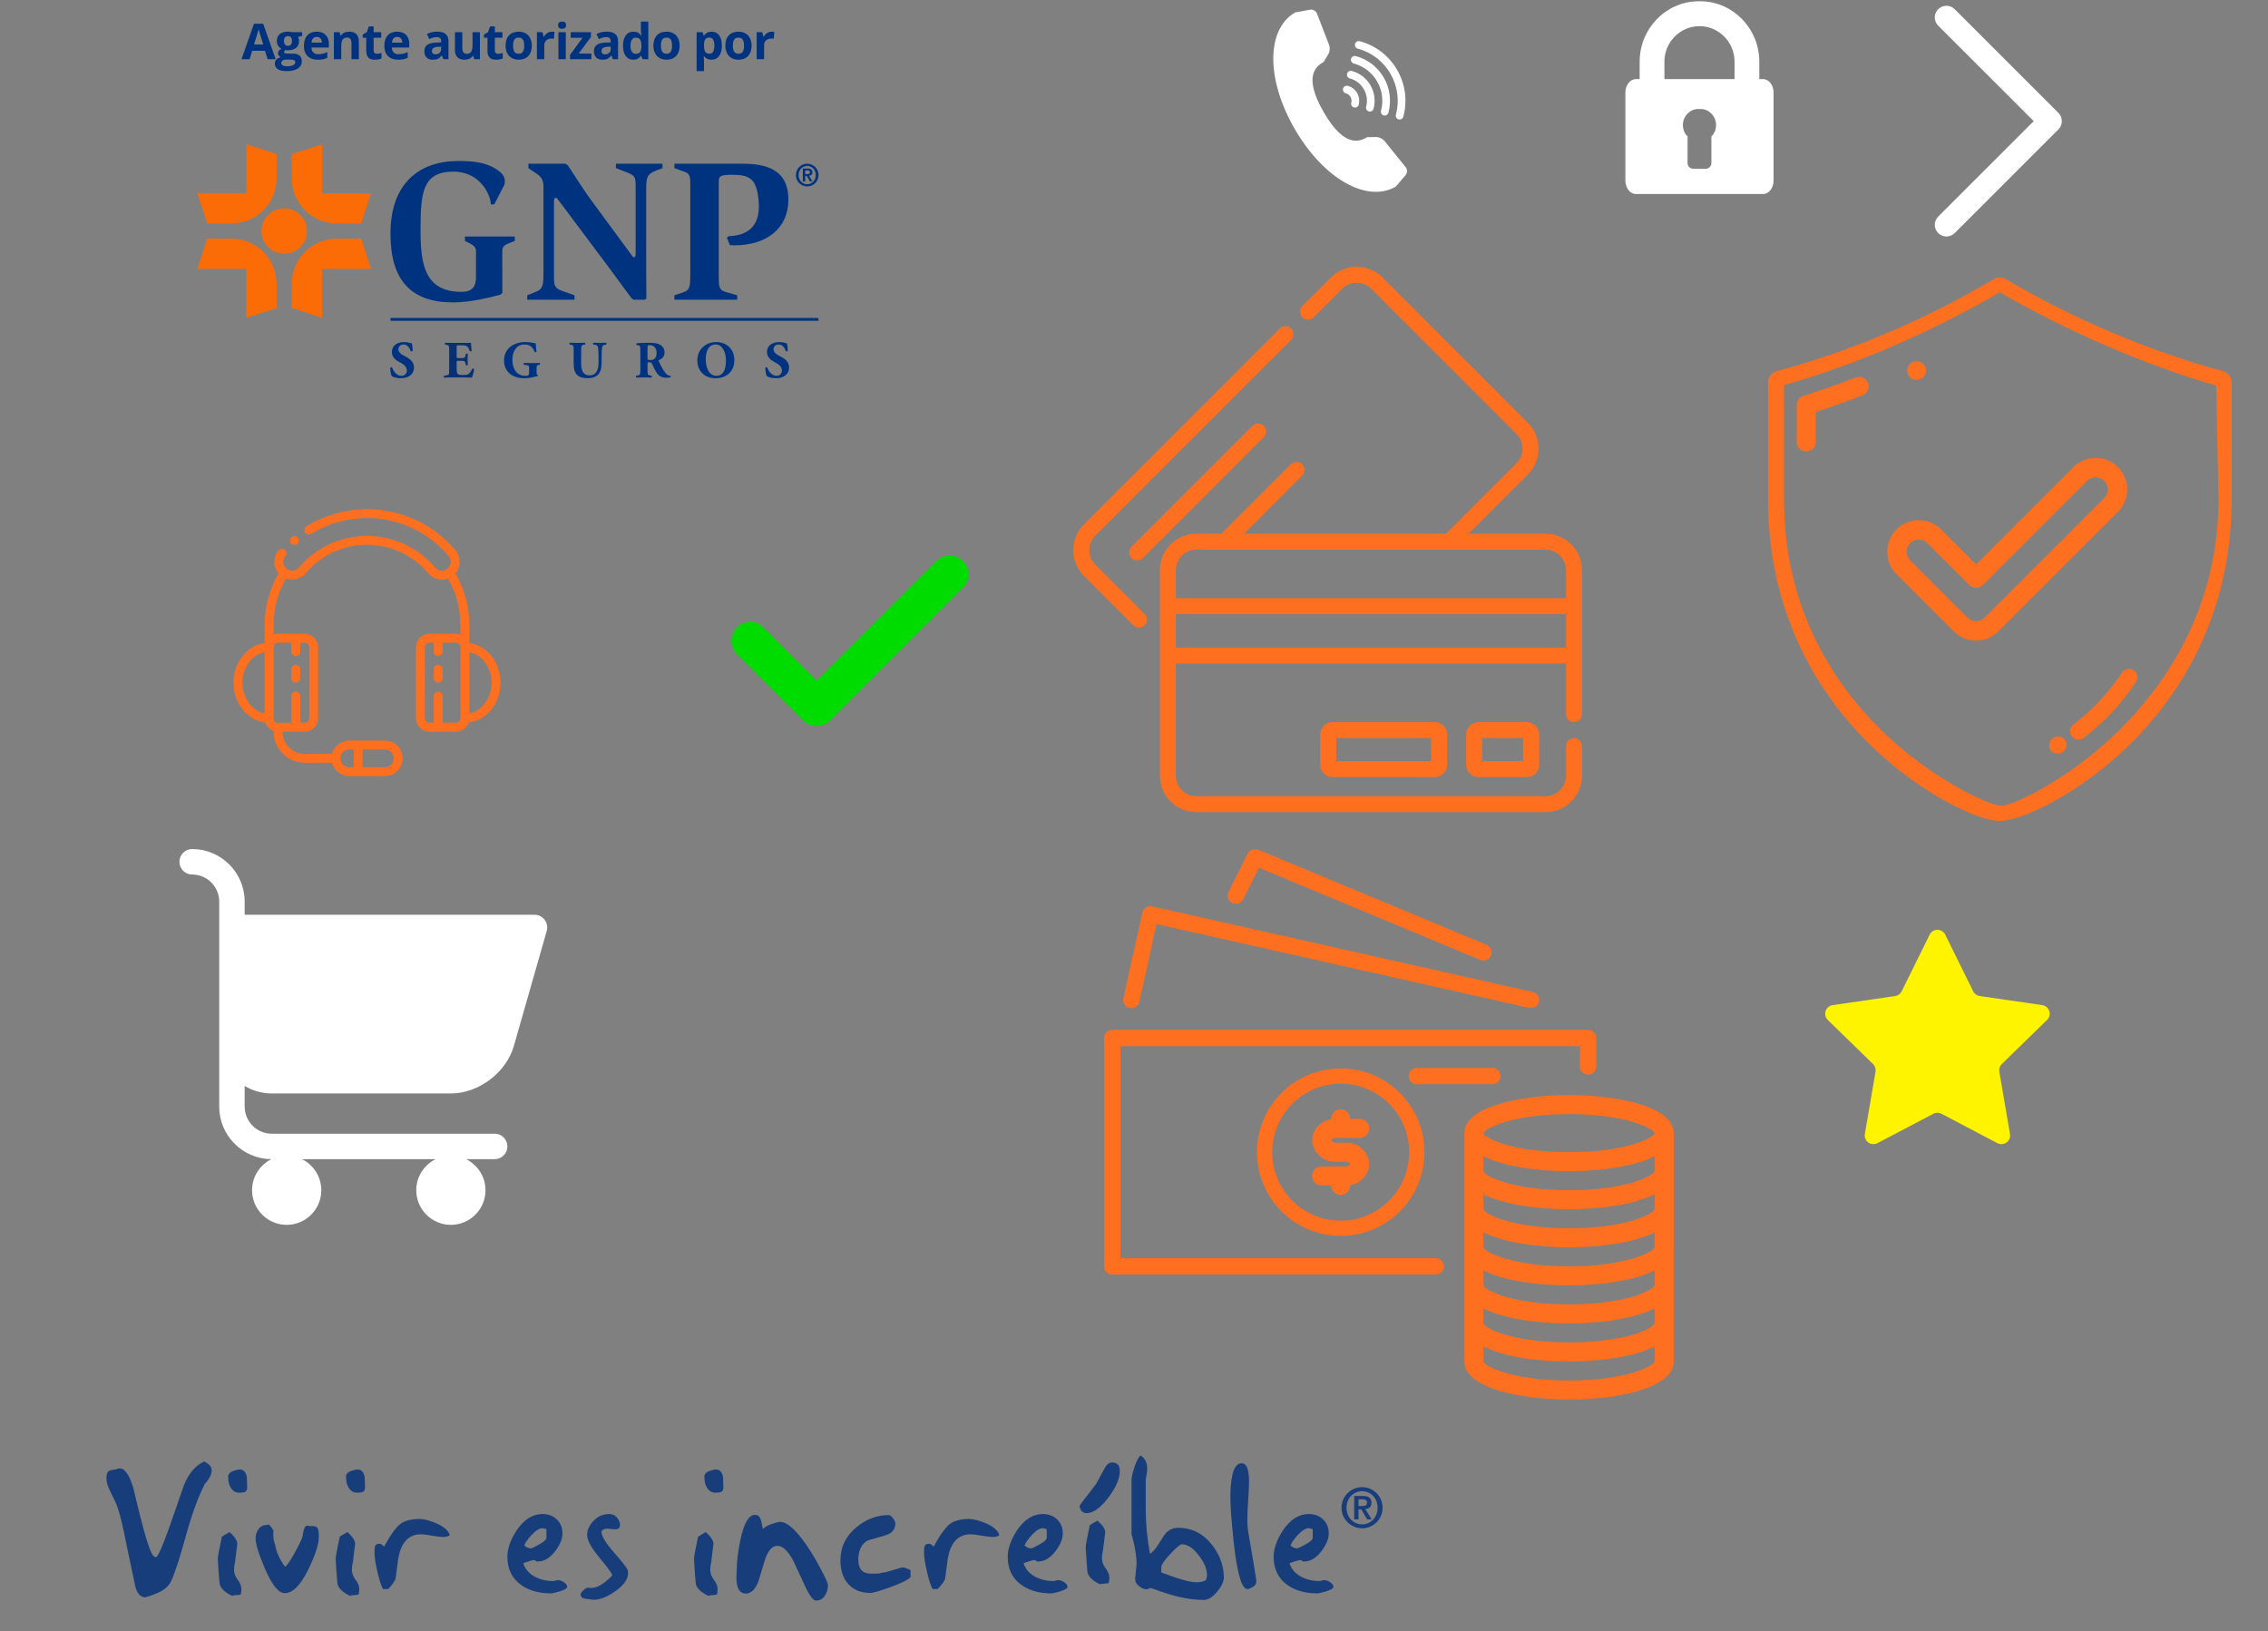 <?xml version="1.0" encoding="utf-8"?>
<!-- Generator: Adobe Illustrator 16.0.0, SVG Export Plug-In . SVG Version: 6.00 Build 0)  -->
<!DOCTYPE svg PUBLIC "-//W3C//DTD SVG 1.1//EN" "http://www.w3.org/Graphics/SVG/1.1/DTD/svg11.dtd">
<svg version="1.1" id="Capa_1" xmlns="http://www.w3.org/2000/svg" xmlns:xlink="http://www.w3.org/1999/xlink" x="0px" y="0px"
	 width="374px" height="269px" viewBox="0 0 374 269" enable-background="new 0 0 374 269" xml:space="preserve">
<rect x="0" y="0" width="374" height="269" fill="#808080" stroke="none"/>
<g>
	<g>
		<path fill="#FFFFFF" d="M231.806,27.579l-3.5-4.338c-0.292-0.36-0.908-0.648-1.371-0.642l-1.478,0.028
			c-1.268,0.729-3.748,1.804-7.178-4.139c-3.43-5.941-1.26-7.552,0.006-8.283l0.762-1.266
			c0.24-0.398,0.298-1.076,0.132-1.509l-2.007-5.2c-0.166-0.434-0.676-0.718-1.131-0.634l-2.463,0.453
			c-4.776,2.759-4.815,11.015-0.086,19.204c4.729,8.191,11.898,12.287,16.674,9.529l1.623-1.908
			C232.09,28.521,232.097,27.938,231.806,27.579z"/>
		<path fill="#FFFFFF" d="M223.899,8.021c4.736,1.27,7.558,6.154,6.287,10.891c-0.091,0.339,0.11,0.687,0.45,0.777
			c0.339,0.09,0.688-0.109,0.777-0.451c1.451-5.412-1.772-10.992-7.186-12.443
			c-0.339-0.09-0.688,0.109-0.777,0.448C223.361,7.583,223.561,7.932,223.899,8.021z"/>
		<path fill="#FFFFFF" d="M223.244,10.477c3.381,0.904,5.396,4.395,4.49,7.777c-0.092,0.339,0.108,0.687,0.448,0.778
			c0.339,0.09,0.689-0.11,0.776-0.451c1.088-4.059-1.328-8.244-5.387-9.333
			c-0.341-0.092-0.688,0.11-0.779,0.449C222.703,10.039,222.904,10.386,223.244,10.477z"/>
		<path fill="#FFFFFF" d="M222.586,12.929c2.029,0.543,3.238,2.638,2.695,4.666c-0.093,0.341,0.108,0.688,0.447,0.778
			c0.339,0.091,0.688-0.109,0.778-0.45c0.725-2.705-0.888-5.497-3.593-6.221
			c-0.34-0.092-0.688,0.11-0.778,0.448C222.047,12.49,222.246,12.839,222.586,12.929z"/>
		<path fill="#FFFFFF" d="M221.929,15.383c0.676,0.181,1.08,0.88,0.897,1.555c-0.091,0.342,0.11,0.688,0.448,0.778
			c0.341,0.093,0.689-0.108,0.778-0.448c0.363-1.352-0.442-2.748-1.795-3.11
			c-0.34-0.091-0.688,0.108-0.778,0.448C221.389,14.942,221.59,15.291,221.929,15.383z"/>
	</g>
</g>
<g>
	<path fill="#FFFFFF" d="M290.733,13.047h-0.619v-2.899c0-5.363-4.255-9.842-9.574-9.938
		c-0.145-0.002-0.435-0.002-0.581,0c-5.318,0.096-9.574,4.575-9.574,9.938v2.899h-0.619
		c-0.955,0-1.734,0.985-1.734,2.202v14.541c0,1.215,0.779,2.209,1.734,2.209h20.968
		c0.955,0,1.733-0.994,1.733-2.209V15.249C292.467,14.032,291.688,13.047,290.733,13.047z M282.214,22.505v4.394
		c0,0.503-0.421,0.929-0.925,0.929H279.21c-0.504,0-0.925-0.426-0.925-0.929v-4.394
		c-0.488-0.48-0.773-1.145-0.773-1.881c0-1.394,1.078-2.591,2.447-2.646c0.144-0.006,0.435-0.006,0.581,0
		c1.37,0.055,2.446,1.252,2.446,2.646C282.986,21.359,282.702,22.024,282.214,22.505z M286.031,13.047H280.54h-0.581
		h-5.491v-2.899c0-3.194,2.596-5.835,5.782-5.835c3.186,0,5.781,2.641,5.781,5.835V13.047L286.031,13.047z"/>
</g>
<g>
	<path id="Chevron_Right_1_" fill="#FFFFFF" d="M339.443,18.621L322.332,1.515c-0.751-0.749-1.967-0.749-2.72,0
		c-0.751,0.749-0.751,1.965,0,2.714l15.754,15.748l-15.752,15.748c-0.751,0.749-0.751,1.965,0,2.716
		c0.751,0.749,1.969,0.749,2.72,0l17.111-17.106C340.185,20.595,340.185,19.36,339.443,18.621z"/>
</g>
<path fill="#FF6F20" d="M180.626,93.129c-1.323-1.323-1.323-3.476,0-4.798l32.284-32.285
	c0.516-0.515,0.516-1.349,0-1.863c-0.514-0.515-1.349-0.515-1.862,0l-32.286,32.285
	c-2.35,2.35-2.35,6.174,0,8.524l8.132,8.131c0.256,0.257,0.594,0.386,0.932,0.386
	c0.337,0,0.674-0.128,0.932-0.386c0.514-0.515,0.514-1.349,0-1.863L180.626,93.129z"/>
<path fill="#FF6F20" d="M206.525,70.238l-19.936,19.936c-0.515,0.515-0.515,1.349,0,1.864
	c0.257,0.257,0.594,0.386,0.933,0.386c0.336,0,0.674-0.128,0.931-0.386l19.936-19.937
	c0.515-0.514,0.515-1.349,0-1.863C207.875,69.724,207.041,69.724,206.525,70.238z"/>
<path fill="#FF6F20" d="M254.852,88.013h-12.683l9.771-9.771c2.35-2.35,2.35-6.174,0-8.524l-23.952-23.952
	C226.851,44.627,225.337,44,223.727,44c-1.609,0-3.123,0.627-4.262,1.766l-4.693,4.693
	c-0.515,0.515-0.515,1.349,0,1.863c0.514,0.515,1.349,0.515,1.862,0l4.694-4.694
	c0.641-0.641,1.492-0.994,2.398-0.994s1.759,0.353,2.399,0.994l23.952,23.952c1.322,1.323,1.322,3.475,0,4.798
	l-11.635,11.634h-33.295l9.576-9.577c0.516-0.514,0.516-1.348,0-1.863c-0.514-0.515-1.349-0.515-1.863,0
	l-11.44,11.44h-4.131c-3.324,0-6.027,2.704-6.027,6.027v33.873c0,3.323,2.703,6.028,6.027,6.028h57.562
	c3.323,0,6.027-2.705,6.027-6.028v-4.869c0-0.728-0.589-1.317-1.317-1.317c-0.728,0-1.318,0.589-1.318,1.317v4.869
	c0,1.871-1.522,3.393-3.393,3.393H197.291c-1.871,0-3.393-1.522-3.393-3.393v-18.487h64.347v8.348
	c0,0.728,0.589,1.317,1.317,1.317s1.317-0.59,1.317-1.317V94.041C260.88,90.717,258.176,88.013,254.852,88.013z
	 M197.291,90.648h57.562c1.87,0,3.393,1.522,3.393,3.393v4.614h-64.347V94.041
	C193.898,92.17,195.42,90.648,197.291,90.648z M193.898,106.792v-5.502h64.347v5.502H193.898z"/>
<path fill="#FF6F20" d="M243.803,119.092c-1.113,0-2.021,0.907-2.021,2.021v5.019c0,1.114,0.907,2.021,2.021,2.021
	h7.982c1.114,0,2.022-0.906,2.022-2.021v-5.019c0-1.114-0.907-2.021-2.022-2.021H243.803z M251.171,125.516h-6.753
	v-3.789h6.753V125.516z"/>
<path fill="#FF6F20" d="M219.732,119.092c-1.113,0-2.019,0.907-2.019,2.021v5.019c0,1.114,0.906,2.021,2.019,2.021
	h16.886c1.114,0,2.021-0.906,2.021-2.021v-5.019c0-1.114-0.906-2.021-2.021-2.021H219.732z M236.004,125.516
	h-15.656v-3.789h15.656V125.516z"/>
<g>
	<g>
		<g>
			<path fill="#FF6F20" d="M366.612,61.235c-12.333-3.379-24.739-8.641-35.877-15.217c-0.592-0.349-1.326-0.349-1.917,0
				c-11.459,6.765-23.195,11.742-35.879,15.217c-0.818,0.225-1.387,0.969-1.387,1.819v19.267
				c0,19.841,9.152,32.974,16.832,40.498c8.267,8.1,17.895,12.58,21.392,12.58s13.126-4.48,21.393-12.58
				C358.848,115.295,368,102.162,368,82.321V63.054C368,62.204,367.432,61.459,366.612,61.235z M365.832,82.388
				c0,18.531-9.345,31.156-16.507,38.174c-8.129,7.965-17.386,12.321-19.317,12.321s-11.65-4.498-19.779-12.463
				c-7.162-7.018-16.044-19.411-16.044-37.942V63.515c12.129-3.444,24.564-8.904,35.592-15.312
				c10.753,6.238,23.859,12.009,35.699,15.383L365.832,82.388z"/>
			<path fill="#FF6F20" d="M308.015,63.142c-0.319-0.81-1.234-1.208-2.044-0.889
				c-2.814,1.109-5.704,2.13-8.588,3.035c-0.656,0.206-1.103,0.815-1.103,1.503v6.085
				c0,0.87,0.705,1.576,1.575,1.576s1.576-0.706,1.576-1.576v-4.934c2.587-0.837,5.17-1.762,7.695-2.757
				C307.935,64.866,308.333,63.951,308.015,63.142z"/>
			<path fill="#FF6F20" d="M316.044,62.646c0.206,0,0.416-0.042,0.617-0.129l0.028-0.012
				c0.777-0.341,1.128-1.247,0.787-2.025c-0.341-0.778-1.252-1.13-2.029-0.789l-0.025,0.01
				c-0.778,0.34-1.13,1.245-0.79,2.023C314.885,62.302,315.45,62.646,316.044,62.646z"/>
			<path fill="#FF6F20" d="M351.825,110.538c-0.643-0.42-1.503-0.239-1.924,0.403
				c-1.145,1.752-2.488,3.431-3.993,4.988c-1.237,1.28-2.578,2.473-3.985,3.546
				c-0.61,0.465-0.728,1.337-0.263,1.948c0.273,0.359,0.688,0.547,1.105,0.547c0.294,0,0.59-0.093,0.842-0.285
				c1.518-1.157,2.965-2.444,4.299-3.824c1.627-1.683,3.081-3.499,4.322-5.399
				C352.648,111.818,352.468,110.957,351.825,110.538z"/>
			<path fill="#FF6F20" d="M338.695,121.654l-0.08,0.047c-0.664,0.385-0.891,1.234-0.506,1.898
				c0.258,0.445,0.724,0.694,1.203,0.694c0.236,0,0.477-0.06,0.695-0.188l0.092-0.054
				c0.662-0.388,0.885-1.239,0.497-1.901S339.357,121.267,338.695,121.654z"/>
			<path fill="#FF6F20" d="M320.09,87.312c-0.982-0.982-2.289-1.523-3.679-1.523s-2.696,0.541-3.679,1.523
				c-2.028,2.028-2.028,5.329,0,7.358l9.447,9.447c0.982,0.982,2.289,1.523,3.679,1.523s2.696-0.54,3.679-1.523
				l19.722-19.722c2.028-2.029,2.028-5.33,0-7.357c-0.983-0.982-2.289-1.523-3.68-1.523
				c-1.39,0-2.696,0.54-3.679,1.523l-16.043,16.043L320.09,87.312z M344.163,79.3
				c0.378-0.378,0.882-0.586,1.417-0.586s1.038,0.208,1.416,0.586c0.78,0.781,0.78,2.052,0,2.833l-19.722,19.722
				c-0.378,0.378-0.881,0.586-1.416,0.586s-1.038-0.208-1.417-0.586l-9.446-9.447
				c-0.781-0.781-0.781-2.052-0.001-2.832c0.379-0.378,0.882-0.587,1.417-0.587s1.038,0.208,1.416,0.586l6.899,6.899
				c0.3,0.3,0.707,0.469,1.131,0.469c0.425,0,0.832-0.169,1.132-0.469L344.163,79.3z"/>
		</g>
	</g>
</g>
<g>
	<g>
		<g>
			<path fill="#FF6F20" d="M261.882,169.84c-0.001,0-0.002,0-0.003,0h-78.452c-0.742-0.001-1.344,0.6-1.345,1.342
				c0,0,0,0.002,0,0.003v37.657c-0.001,0.741,0.6,1.344,1.341,1.344c0.001,0,0.002,0,0.003,0h53.347
				c0.742,0,1.345-0.602,1.345-1.344c0-0.743-0.603-1.346-1.345-1.346H184.772v-34.967h75.762v3.362
				c-0.001,0.741,0.6,1.344,1.341,1.345c0.002,0,0.003,0,0.004,0c0.742,0,1.344-0.6,1.345-1.342
				c0-0.001,0-0.002,0-0.003v-4.707C263.225,170.443,262.623,169.841,261.882,169.84z"/>
		</g>
	</g>
	<g>
		<g>
			<path fill="#FF6F20" d="M252.76,163.597l-62.762-14.121c-0.348-0.078-0.713-0.015-1.016,0.176
				c-0.301,0.192-0.514,0.495-0.592,0.844l-3.139,14.122c-0.161,0.725,0.296,1.443,1.022,1.605
				c0.725,0.161,1.443-0.296,1.605-1.022l2.844-12.805l61.447,13.825c0.097,0.021,0.196,0.033,0.296,0.032
				c0.743-0.001,1.344-0.605,1.343-1.347C253.807,164.278,253.371,163.734,252.76,163.597z"/>
		</g>
	</g>
	<g>
		<g>
			<path fill="#FF6F20" d="M245.139,155.816l-37.656-15.691c-0.654-0.273-1.409,0.008-1.727,0.643l-3.139,6.275
				c-0.353,0.656-0.109,1.475,0.546,1.829s1.474,0.11,1.829-0.546c0.014-0.025,0.027-0.051,0.039-0.078v0.004
				l2.574-5.153l36.494,15.206c0.688,0.286,1.478-0.038,1.764-0.726
				C246.15,156.893,245.826,156.102,245.139,155.816z"/>
		</g>
	</g>
	<g>
		<g>
			<path fill="#FF6F20" d="M246.09,176.116h-12.453c-0.743,0-1.346,0.603-1.346,1.345s0.603,1.344,1.346,1.344h12.453
				c0.742,0,1.344-0.602,1.344-1.344S246.832,176.116,246.09,176.116z"/>
		</g>
	</g>
	<g>
		<g>
			<path fill="#FF6F20" d="M221.084,176.205c-7.626,0-13.808,6.182-13.808,13.808
				c0.008,7.622,6.185,13.8,13.808,13.808c7.625,0,13.808-6.182,13.808-13.808S228.709,176.205,221.084,176.205z
				 M221.084,201.31c-6.239,0-11.297-5.059-11.297-11.298c0.007-6.236,5.061-11.29,11.297-11.297
				c6.239,0,11.297,5.058,11.297,11.297S227.323,201.31,221.084,201.31z"/>
		</g>
	</g>
	<g>
		<g>
			<path fill="#FF6F20" d="M258.74,180.599c-8.315,0-17.259,1.964-17.259,6.276v37.656
				c0,4.312,8.943,6.276,17.259,6.276c8.316,0,17.26-1.964,17.26-6.276V186.875
				C276,182.562,267.057,180.599,258.74,180.599z M272.861,224.508c-0.236,0.871-4.941,3.162-14.121,3.162
				c-9.179,0-13.884-2.291-14.121-3.139v-2.467c3.339,1.683,8.854,2.467,14.121,2.467s10.784-0.792,14.121-2.468
				V224.508z M272.861,218.232c-0.236,0.87-4.941,3.161-14.121,3.161c-9.179,0-13.884-2.291-14.121-3.138v-2.467
				c3.339,1.682,8.854,2.467,14.121,2.467s10.784-0.793,14.121-2.469V218.232z M272.861,211.956
				c-0.236,0.87-4.941,3.161-14.121,3.161c-9.179,0-13.884-2.291-14.121-3.138v-2.467
				c3.339,1.683,8.854,2.467,14.121,2.467s10.784-0.792,14.121-2.468V211.956z M272.861,205.68
				c-0.236,0.871-4.941,3.162-14.121,3.162c-9.179,0-13.884-2.291-14.121-3.139v-2.467
				c3.339,1.683,8.854,2.467,14.121,2.467s10.784-0.793,14.121-2.468V205.68z M272.861,199.403
				c-0.236,0.871-4.941,3.161-14.121,3.161c-9.179,0-13.884-2.29-14.121-3.138v-2.466
				c3.339,1.674,8.854,2.466,14.121,2.466s10.784-0.792,14.121-2.468V199.403z M272.861,193.127
				c-0.236,0.871-4.941,3.162-14.121,3.162c-9.179,0-13.884-2.291-14.121-3.139v-2.466
				c3.339,1.674,8.854,2.466,14.121,2.466s10.784-0.792,14.121-2.468V193.127z M258.74,190.013
				c-9.164,0-13.868-2.284-14.121-3.109v-0.01c0.253-0.874,4.957-3.157,14.121-3.157
				c9.102,0,13.809,2.25,14.121,3.139C272.548,187.763,267.841,190.013,258.74,190.013z"/>
		</g>
	</g>
	<g>
		<g>
			<path fill="#FF6F20" d="M221.868,188.443h-1.569c-0.487,0-0.784-0.273-0.784-0.392c0-0.12,0.297-0.393,0.784-0.393
				h3.924c0.865,0,1.568-0.702,1.568-1.569c0-0.866-0.703-1.568-1.568-1.568h-1.57
				c0-0.867-0.701-1.569-1.568-1.569s-1.568,0.702-1.568,1.569v0.07c-1.74,0.246-3.059,1.696-3.139,3.452
				c0.112,2.058,1.865,3.638,3.922,3.538h1.57c0.487,0,0.783,0.273,0.783,0.393s-0.296,0.393-0.783,0.393h-3.924
				c-0.865,0-1.568,0.701-1.568,1.568c0,0.866,0.703,1.568,1.568,1.568h1.569c0,0.867,0.702,1.569,1.569,1.569
				c0.866,0,1.568-0.702,1.568-1.569v-0.07c1.74-0.246,3.059-1.695,3.139-3.451
				C225.679,189.925,223.926,188.344,221.868,188.443z"/>
		</g>
	</g>
</g>
<g>
	<g>
		<path fill="#183D7B" d="M224.621,245.259c-1.886,0-3.403,1.518-3.403,3.402c0,1.862,1.517,3.38,3.403,3.38
			c1.861,0,3.379-1.518,3.379-3.38C228,246.777,226.482,245.259,224.621,245.259z M224.621,251.398
			c-1.426,0-2.576-1.149-2.576-2.736c0-1.609,1.15-2.736,2.576-2.736c1.401,0,2.551,1.126,2.551,2.736
			C227.172,250.248,226.023,251.398,224.621,251.398z"/>
		<path fill="#183D7B" d="M226.16,247.834c0-0.805-0.506-1.127-1.425-1.127h-0.114h-1.31v3.863h0.713v-1.656h0.435
			l0.162,0.253l0.826,1.403h0.736l-1.035-1.701C225.769,248.822,226.16,248.5,226.16,247.834z M224.621,248.362
			h-0.598v-1.103h0.598h0.045c0.345,0,0.759,0.068,0.759,0.529c0,0.505-0.345,0.574-0.782,0.574H224.621z"/>
	</g>
	<path fill="#183D7B" d="M34.243,241.381l-0.56-0.363c-1.42,0.635-2.532,1.921-3.333,3.862
		c-0.785,2.26-1.569,4.521-2.352,6.779c-1.215,3.435-1.98,5.151-2.297,5.151c-0.149-0.057-0.272-0.111-0.364-0.168
		c-0.524-0.521-1.309-2.893-2.352-7.113c-0.337-1.381-0.675-2.772-1.01-4.173
		c-0.654-2.128-1.39-3.192-2.212-3.192c-0.187,0-0.41,0.056-0.671,0.168c-0.337,0.037-0.683,0.103-1.038,0.195
		c-0.355,0.17-0.523,0.627-0.504,1.373c0.019,0.523,0.178,1.102,0.476,1.736l0.98,2.016
		c0.56,1.158,1.203,3.651,1.934,7.479c0.616,2.949,1.081,5.16,1.399,6.635c0.335,1.103,0.869,1.654,1.595,1.654
		c0.467-0.092,1.141-0.326,2.019-0.701c1.12-0.484,1.875-1.137,2.268-1.96c0.633-1.38,1.456-3.911,2.464-7.59
		c0.971-3.489,1.998-6.3,3.082-8.428c0.764-0.841,1.148-1.615,1.148-2.325c-0.057-0.279-0.123-0.476-0.197-0.588
		C34.568,241.623,34.411,241.474,34.243,241.381z"/>
	<path fill="#183D7B" d="M38.59,258.864c0-0.373,0.057-0.794,0.171-1.261l0.371-3.03
		c-0.037-0.561-0.466-1.196-1.288-1.907c-0.709,0.413-1.131,0.662-1.259,0.758
		c-0.449,2.094-0.674,3.336-0.674,3.731c0-0.094,0.035,0.44,0.102,1.598c0.113,1.57,0.188,2.431,0.227,2.579
		c0.243,0.712,0.927,1.327,2.052,1.853c0.13-0.075,0.384-0.117,0.759-0.127c0.373-0.01,0.601-0.06,0.675-0.154
		c0.055-0.318,0.084-0.6,0.084-0.84c0-0.486-0.203-0.997-0.61-1.529C38.793,260,38.59,259.443,38.59,258.864z"/>
	<path fill="#183D7B" d="M39.524,242.338c-0.112,0-0.233,0.019-0.363,0.057c-1.028,0.205-1.54,0.578-1.54,1.118
		c0-0.056,0.018,0.179,0.055,0.698c0.038,0.41,0.178,0.812,0.421,1.203c0.371,0.559,0.885,0.809,1.539,0.754
		c0.394-0.018,0.645-0.055,0.757-0.111c0.278-0.148,0.4-0.474,0.363-0.979c-0.017-0.502-0.037-1.006-0.055-1.51
		C40.533,242.747,40.141,242.338,39.524,242.338z"/>
	<path fill="#183D7B" d="M51.22,251.685c-0.057,0.019-0.145,0.01-0.267-0.026c-0.121-0.039-0.21-0.057-0.265-0.057
		c-0.374,0-0.626,0.513-0.756,1.54c0,0.316-0.383,1.185-1.148,2.604c-0.766,1.42-1.344,2.298-1.736,2.632
		c-0.223-0.188-0.523-0.643-0.897-1.367c-0.373-0.729-0.597-1.312-0.672-1.762
		c-0.019-0.148-0.123-0.539-0.309-1.174c-0.093-0.373-0.121-0.93-0.083-1.676
		c-0.394-0.652-0.683-0.978-0.868-0.978c-0.038,0-0.09,0.013-0.155,0.041c-0.065,0.03-0.118,0.043-0.153,0.043
		c-0.599,0-1.065,0.288-1.402,0.867c-0.242,0.428-0.363,0.866-0.363,1.312c0,0.934,0.505,2.582,1.514,4.949
		c1.175,2.74,2.268,4.107,3.276,4.107c1.325,0.019,2.631-1.297,3.921-3.945c1.081-2.202,1.652-3.91,1.707-5.124
		c0.036-0.856-0.034-1.417-0.209-1.679C52.176,251.732,51.799,251.629,51.22,251.685z"/>
	<path fill="#183D7B" d="M58.024,258.864c0-0.373,0.059-0.794,0.174-1.261l0.37-3.03
		c-0.038-0.561-0.466-1.196-1.288-1.907c-0.71,0.413-1.13,0.662-1.26,0.758
		c-0.448,2.094-0.671,3.336-0.671,3.731c0-0.094,0.034,0.44,0.102,1.598c0.112,1.57,0.185,2.431,0.225,2.579
		c0.243,0.712,0.927,1.327,2.052,1.853c0.131-0.075,0.385-0.117,0.759-0.127c0.374-0.01,0.6-0.06,0.676-0.154
		c0.055-0.318,0.084-0.6,0.084-0.84c0-0.486-0.203-0.997-0.611-1.529C58.228,260,58.024,259.443,58.024,258.864z"
		/>
	<path fill="#183D7B" d="M58.961,242.338c-0.113,0-0.234,0.019-0.365,0.057c-1.027,0.205-1.54,0.578-1.54,1.118
		c0-0.056,0.019,0.179,0.057,0.698c0.037,0.41,0.178,0.812,0.421,1.203c0.372,0.559,0.885,0.809,1.539,0.754
		c0.391-0.018,0.644-0.055,0.757-0.111c0.279-0.148,0.4-0.474,0.362-0.979c-0.019-0.502-0.037-1.006-0.055-1.51
		C59.968,242.747,59.575,242.338,58.961,242.338z"/>
	<path fill="#183D7B" d="M71.784,251.151c-1.066-0.431-1.923-0.644-2.576-0.644c-1.402,0-2.467,0.274-3.194,0.826
		c-0.729,0.552-1.614,1.79-2.659,3.714c-0.039,0-0.135-0.074-0.294-0.226c-0.159-0.149-0.323-0.223-0.489-0.223
		c-0.375,0-0.618,0.132-0.73,0.392c-0.056,0.167-0.085,0.521-0.085,1.062c0,0.747,0.159,1.799,0.477,3.16
		c0.317,1.363,0.626,2.311,0.923,2.853h0.842c0.633-0.654,1.044-1.213,1.231-1.68
		c0.018-0.037,0.121-0.828,0.308-2.377c0.149-1.435,0.457-2.535,0.924-3.301c0.654-1.119,1.653-1.678,2.998-1.678
		c0.316,0,0.903,0.076,1.764,0.225c0.859,0.148,1.475,0.223,1.848,0.223c0.521,0,0.885-0.103,1.091-0.309
		C73.94,252.387,73.147,251.713,71.784,251.151z"/>
	<path fill="#183D7B" d="M93.012,260.954c-0.345-0.239-0.685-0.362-1.022-0.362c-0.113,0-0.242,0.025-0.391,0.074
		c-0.15,0.053-0.281,0.078-0.393,0.078c-1.047,0-1.989-0.208-2.83-0.621c-1.063-0.522-1.764-1.301-2.1-2.332
		c0.971-0.336,1.578-0.506,1.822-0.506c0.094,0,0.175,0.041,0.238,0.119c0.066,0.08,0.181,0.117,0.352,0.117
		c1.028,0,1.981-0.566,2.859-1.705c0.804-1.043,1.206-2.022,1.206-2.936c0-0.934-0.309-1.697-0.925-2.293
		c-0.616-0.596-1.412-0.894-2.383-0.894c-1.627,0-3.045,0.906-4.262,2.718c-1.009,1.55-1.513,2.998-1.513,4.342
		c0,2.036,0.775,3.596,2.324,4.679c1.309,0.895,2.914,1.344,4.817,1.344c0.261,0,0.738-0.101,1.429-0.307
		c0.858-0.261,1.289-0.524,1.289-0.783C93.531,261.441,93.357,261.197,93.012,260.954z M87.596,253.205
		c0.73-0.783,1.343-1.174,1.844-1.174c0.15,0,0.29,0.029,0.421,0.084c0.129,0.057,0.214,0.083,0.249,0.083v1.37
		c0.019,0.316-0.397,0.707-1.256,1.172c-0.727,0.409-1.173,0.614-1.34,0.614c-0.336,0-0.69-0.157-1.062-0.474
		C86.6,254.452,86.981,253.893,87.596,253.205z"/>
	<path fill="#183D7B" d="M101.268,256.051c-1.361-1.547-2.062-2.693-2.098-3.441c0.151-0.336,0.466-0.503,0.95-0.503
		c0.151,0,0.381,0.019,0.689,0.056s0.528,0.055,0.66,0.055c0.427,0,0.678-0.176,0.755-0.531
		c0.075-0.412-0.047-0.832-0.365-1.264c-0.355-0.506-0.848-0.747-1.484-0.729
		c-1.027,0.019-1.898,0.43-2.606,1.234c-0.652,0.727-0.97,1.492-0.951,2.296
		c0.037,0.86,0.731,2.101,2.085,3.726c1.353,1.625,2.03,2.559,2.03,2.803c0,0.092-0.026,0.159-0.084,0.194
		c-1.362,1.362-2.538,2.009-3.528,1.933c-0.209-0.017-0.348-0.033-0.428-0.052
		c-0.279,0.095-0.553,0.288-0.832,0.583c-0.281,0.295-0.384,0.537-0.31,0.723
		c0.132,0.315,0.393,0.49,0.784,0.528c0.3,0.036,0.599,0.073,0.898,0.11c0.129,0.037,0.288,0.056,0.474,0.056
		c1.03,0,2.196-0.456,3.503-1.37c1.437-0.988,2.156-2.006,2.156-3.051c0-0.147-0.019-0.297-0.055-0.447
		C103.434,258.644,102.688,257.672,101.268,256.051z"/>
	<path fill="#183D7B" d="M96.873,261.824c0.004,0.001,0.015,0.002,0.02,0.004c0.003-0.002,0.005-0.003,0.008-0.004H96.873z
		"/>
	<path fill="#183D7B" d="M117.116,258.864c0-0.373,0.055-0.794,0.171-1.261l0.371-3.03
		c-0.037-0.561-0.467-1.196-1.288-1.907c-0.71,0.413-1.129,0.662-1.26,0.758
		c-0.448,2.094-0.673,3.336-0.673,3.731c0-0.094,0.036,0.44,0.102,1.598c0.113,1.57,0.186,2.431,0.226,2.579
		c0.241,0.712,0.926,1.327,2.051,1.853c0.13-0.075,0.385-0.117,0.76-0.127s0.6-0.06,0.674-0.154
		c0.055-0.318,0.084-0.6,0.084-0.84c0-0.486-0.202-0.997-0.608-1.529
		C117.318,260,117.116,259.443,117.116,258.864z"/>
	<path fill="#183D7B" d="M118.05,242.338c-0.11,0-0.233,0.019-0.362,0.057c-1.029,0.205-1.54,0.578-1.54,1.118
		c0-0.056,0.016,0.179,0.056,0.698c0.039,0.41,0.177,0.812,0.419,1.203c0.374,0.559,0.887,0.809,1.538,0.754
		c0.392-0.018,0.643-0.055,0.756-0.111c0.281-0.148,0.4-0.474,0.365-0.979c-0.019-0.502-0.039-1.006-0.055-1.51
		C119.061,242.747,118.666,242.338,118.05,242.338z"/>
	<path fill="#183D7B" d="M132.048,253.536c-1.343-1.7-2.473-2.55-3.386-2.55c-0.282,0-0.71,0.103-1.292,0.309
		c-0.727,0.243-1.25,0.531-1.565,0.867c-0.113-0.469-0.217-0.947-0.31-1.434
		c-0.167-0.6-0.503-0.9-1.006-0.9c-1.03,0-1.83,1.402-2.412,4.204c-0.389,1.886-0.584,3.503-0.584,4.849
		c0,0.056-0.01,0.238-0.029,0.547c-0.019,0.308-0.028,0.565-0.028,0.771c0,1.737,0.523,2.604,1.569,2.604
		c0.859,0,1.549-0.681,2.073-2.044c0.393-1.25,0.774-2.511,1.149-3.781c0.503-1.361,1.166-2.045,1.988-2.045
		c0.82,0,1.669,0.787,2.547,2.356c0.056,0.095,0.731,1.542,2.02,4.347c0.726,1.55,1.321,2.326,1.792,2.326
		c0.594,0,1.07-0.258,1.423-0.771c0.356-0.512,0.536-1.096,0.536-1.751c0-0.335-0.459-1.345-1.373-3.026
		C134.13,256.471,133.094,254.844,132.048,253.536z"/>
	<path fill="#183D7B" d="M147.332,258.911c-0.878,0.282-1.406,0.419-1.581,0.419c-0.179,0-0.333,0.029-0.463,0.086
		c-0.131,0.057-0.276,0.084-0.434,0.084s-0.359,0.008-0.6,0.027h-0.616c-1.401,0-2.099-0.766-2.099-2.297
		c0-1.568,0.533-2.633,1.596-3.194c0.971-0.28,1.94-0.56,2.91-0.842c1.065-0.333,1.597-0.988,1.597-1.96
		c0-0.242-0.132-0.53-0.393-0.867c-0.262-0.337-0.485-0.506-0.671-0.506c-1.908,0-3.664,0.644-5.269,1.935
		c-1.81,1.478-2.72,3.32-2.72,5.525c0,1.685,0.446,3.002,1.331,3.955c0.887,0.955,2.096,1.43,3.627,1.43
		c0.392,0,1.456-0.307,3.193-0.928c1.868-0.674,3.007-1.234,3.418-1.685v-1.153
		c-0.635-0.299-1.057-0.449-1.259-0.449C148.731,258.492,148.208,258.633,147.332,258.911z"/>
	<path fill="#183D7B" d="M162.408,251.151c-1.065-0.431-1.923-0.644-2.576-0.644c-1.401,0-2.467,0.274-3.193,0.826
		c-0.729,0.552-1.614,1.79-2.663,3.714c-0.036,0-0.132-0.074-0.292-0.226c-0.158-0.149-0.321-0.223-0.49-0.223
		c-0.375,0-0.617,0.132-0.728,0.392c-0.057,0.167-0.086,0.521-0.086,1.062c0,0.747,0.162,1.799,0.478,3.16
		c0.317,1.363,0.626,2.311,0.923,2.853h0.839c0.636-0.654,1.047-1.213,1.234-1.68
		c0.019-0.037,0.122-0.828,0.308-2.377c0.149-1.435,0.457-2.535,0.924-3.301c0.652-1.119,1.653-1.678,2.996-1.678
		c0.318,0,0.904,0.076,1.765,0.225c0.859,0.148,1.476,0.223,1.847,0.223c0.522,0,0.888-0.103,1.093-0.309
		C164.565,252.387,163.772,251.713,162.408,251.151z"/>
	<path fill="#183D7B" d="M175.516,260.954c-0.345-0.239-0.689-0.362-1.021-0.362c-0.113,0-0.246,0.025-0.394,0.074
		c-0.149,0.053-0.277,0.078-0.394,0.078c-1.046,0-1.988-0.208-2.828-0.621c-1.065-0.522-1.763-1.301-2.101-2.332
		c0.974-0.336,1.58-0.506,1.823-0.506c0.094,0,0.171,0.041,0.236,0.119c0.071,0.08,0.186,0.117,0.353,0.117
		c1.028,0,1.981-0.566,2.862-1.705c0.804-1.043,1.206-2.022,1.206-2.936c0-0.934-0.309-1.697-0.925-2.293
		c-0.617-0.596-1.411-0.894-2.384-0.894c-1.627,0-3.047,0.906-4.26,2.718c-1.011,1.55-1.517,2.998-1.517,4.342
		c0,2.036,0.777,3.596,2.327,4.679c1.307,0.895,2.912,1.344,4.816,1.344c0.262,0,0.74-0.101,1.431-0.307
		c0.856-0.261,1.289-0.524,1.289-0.783C176.034,261.441,175.858,261.197,175.516,260.954z M170.1,253.205
		c0.727-0.783,1.341-1.174,1.845-1.174c0.149,0,0.29,0.029,0.418,0.084c0.131,0.057,0.215,0.083,0.251,0.083v1.37
		c0.019,0.316-0.4,0.707-1.256,1.172c-0.727,0.409-1.175,0.614-1.341,0.614c-0.336,0-0.689-0.157-1.063-0.474
		C169.102,254.452,169.483,253.893,170.1,253.205z"/>
	<path fill="#183D7B" d="M181.71,256.969c0-0.375,0.058-0.795,0.171-1.263l0.374-3.028
		c-0.04-0.561-0.468-1.196-1.288-1.906c-0.71,0.411-1.133,0.661-1.263,0.756
		c-0.448,2.094-0.671,3.338-0.671,3.731c0-0.094,0.033,0.44,0.103,1.596c0.11,1.572,0.184,2.434,0.222,2.583
		c0.246,0.711,0.928,1.327,2.053,1.851c0.133-0.074,0.387-0.117,0.759-0.125c0.377-0.012,0.603-0.062,0.676-0.154
		c0.055-0.32,0.085-0.601,0.085-0.844c0-0.484-0.204-0.994-0.608-1.529
		C181.914,258.106,181.71,257.549,181.71,256.969z"/>
	<path fill="#183D7B" d="M194.281,251.965c-0.782,0-1.445,0.279-1.986,0.84c-0.243,0.262-0.652,0.869-1.233,1.822
		c-0.485,0.801-0.958,1.344-1.427,1.624c-0.469-2.577-0.697-5.015-0.697-7.31v-4.931
		c0-0.018,0.035-0.237,0.117-0.659c0.079-0.418,0.117-0.797,0.117-1.135c0-1.044-0.375-1.772-1.121-2.185
		c-0.353,0.356-0.688,1.029-1.006,2.019c-0.298,0.914-0.45,1.587-0.45,2.016v8.935
		c0-0.019,0.113,0.418,0.339,1.316c0.241,0.988,0.398,1.996,0.475,3.023c0.035,0.393,0.004,0.981-0.099,1.766
		c-0.102,0.783-0.136,1.307-0.099,1.568c0.055,0.353,0.309,0.69,0.756,1.008
		c0.391,0.279,0.746,0.42,1.062,0.42c0.168,0,0.298-0.033,0.392-0.098c0.094-0.066,0.225-0.1,0.393-0.1
		c0.056,0,0.55,0.178,1.483,0.529c1.118,0.391,2.161,0.697,3.133,0.922c1.434,0.336,2.789,0.502,4.056,0.502
		c0.73,0,1.463-0.448,2.212-1.344c0.742-0.896,1.117-1.68,1.117-2.352c0-1.885-0.625-3.647-1.875-5.289
		C198.465,252.935,196.578,251.965,194.281,251.965z M198.895,260.527c-0.28,0.278-0.831,0.418-1.655,0.418
		c-0.988,0-2.904-0.539-5.742-1.623v-0.812c-0.021-0.408,0.475-1.15,1.484-2.225
		c1.008-1.072,1.643-1.609,1.904-1.609c0.916,0,1.85,0.616,2.804,1.848c0.895,1.156,1.345,2.238,1.345,3.246
		C199.036,260.068,198.987,260.32,198.895,260.527z"/>
	<path fill="#183D7B" d="M205.69,250.628c0-0.71,0.046-1.784,0.14-3.224c0.093-1.438,0.141-2.457,0.141-3.056
		c0-2.018-0.402-3.026-1.203-3.026c-1.176-0.037-1.803,1.691-1.875,5.186c-0.021,1.645,0.167,4.289,0.559,7.933
		c0.56,5.064,1.307,7.606,2.238,7.624c0.207,0,0.488-0.102,0.841-0.308c0.43-0.263,0.645-0.552,0.645-0.868
		c0.019-0.264-0.44-3.083-1.373-8.467C205.727,251.918,205.69,251.319,205.69,250.628z"/>
	<path fill="#183D7B" d="M219.37,260.954c-0.345-0.239-0.686-0.362-1.02-0.362c-0.113,0-0.246,0.025-0.395,0.074
		c-0.148,0.053-0.28,0.078-0.391,0.078c-1.047,0-1.988-0.208-2.829-0.621c-1.066-0.522-1.765-1.301-2.101-2.332
		c0.971-0.336,1.578-0.506,1.822-0.506c0.094,0,0.171,0.041,0.238,0.119c0.067,0.08,0.182,0.117,0.35,0.117
		c1.029,0,1.984-0.566,2.862-1.705c0.804-1.043,1.206-2.022,1.206-2.936c0-0.934-0.309-1.697-0.926-2.293
		c-0.614-0.596-1.41-0.894-2.381-0.894c-1.627,0-3.047,0.906-4.263,2.718c-1.009,1.55-1.514,2.998-1.514,4.342
		c0,2.036,0.774,3.596,2.324,4.679c1.307,0.895,2.912,1.344,4.816,1.344c0.265,0,0.739-0.101,1.431-0.307
		c0.859-0.261,1.287-0.524,1.287-0.783C219.889,261.441,219.717,261.197,219.37,260.954z M213.955,253.205
		c0.727-0.783,1.343-1.174,1.845-1.174c0.147,0,0.287,0.029,0.419,0.084c0.129,0.057,0.214,0.083,0.252,0.083v1.37
		c0.019,0.316-0.4,0.707-1.257,1.172c-0.73,0.409-1.175,0.614-1.344,0.614c-0.335,0-0.689-0.157-1.06-0.474
		C212.959,254.452,213.34,253.893,213.955,253.205z"/>
	<path fill="#183D7B" d="M183.312,241.19c-0.429,0.019-0.804,0.318-1.121,0.894c-0.915,1.678-1.381,2.535-1.398,2.572
		c-0.971,1.305-1.636,2.17-1.988,2.599c-0.524,0.652-0.787,1.052-0.787,1.202
		c0.039,0.186,0.132,0.41,0.281,0.67c0.222,0.279,0.512,0.419,0.868,0.419c1.101,0,2.297-0.848,3.585-2.544
		c1.29-1.695,1.925-3.193,1.906-4.499C184.638,241.607,184.189,241.171,183.312,241.19z"/>
</g>
<g id="Page-1">
	<g id="_x30_80---Headset">
		<g>
			<path id="Shape_16_" fill="#FF6F20" d="M48.781,112.591c0.405,0,0.734-0.329,0.734-0.734v-1.468
				c0-0.405-0.329-0.734-0.734-0.734s-0.733,0.329-0.733,0.734v1.468C48.048,112.262,48.376,112.591,48.781,112.591z
				"/>
			<path id="Shape_17_" fill="#FF6F20" d="M77.399,106.044v-2.993c-0.002-2.988-0.798-5.921-2.309-8.499
				c0.942-1.087,0.95-2.699,0.02-3.796c-3.623-4.304-8.963-6.787-14.588-6.783
				c-1.753,0.008-3.497,0.249-5.186,0.717c-1.685,0.481-3.298,1.188-4.794,2.102c-0.169,0.102-0.29,0.269-0.334,0.461
				c-0.044,0.192-0.008,0.395,0.101,0.56c0.218,0.333,0.661,0.434,1.002,0.229c1.38-0.844,2.869-1.497,4.424-1.941
				c1.56-0.431,3.169-0.653,4.787-0.661c5.193-0.004,10.123,2.288,13.466,6.262
				c0.251,0.297,0.374,0.683,0.341,1.07c-0.033,0.388-0.218,0.747-0.516,0.998c-0.626,0.5-1.535,0.423-2.068-0.175
				c-2.788-3.31-6.896-5.22-11.223-5.22s-8.435,1.91-11.223,5.22c-0.523,0.619-1.449,0.698-2.068,0.175
				c-0.619-0.523-0.698-1.449-0.175-2.068c0.173-0.2,0.225-0.477,0.136-0.727
				c-0.089-0.248-0.305-0.431-0.565-0.476c-0.261-0.045-0.525,0.053-0.693,0.257
				c-0.93,1.097-0.922,2.708,0.02,3.796c-1.51,2.578-2.307,5.512-2.309,8.499v2.992
				c-2.891,0.409-5.137,3.186-5.137,6.547c0,3.41,2.31,6.224,5.261,6.568c0.215,0.637,0.71,1.142,1.344,1.368
				v0.135c0.003,2.835,2.301,5.133,5.136,5.136h4.507c0.334,1.292,1.497,2.196,2.831,2.202h5.87
				c1.621,0,2.935-1.315,2.935-2.935c0-1.621-1.314-2.935-2.935-2.935h-5.87c-1.335,0.005-2.498,0.909-2.831,2.201
				H50.249c-2.025-0.002-3.667-1.644-3.669-3.669h3.669c1.216,0,2.201-0.986,2.201-2.201v-11.741
				c0-1.216-0.985-2.201-2.201-2.201h-4.403c-0.251,0.002-0.498,0.048-0.734,0.135v-1.603
				c0.002-2.689,0.708-5.331,2.049-7.661c1.157,0.43,2.46,0.09,3.26-0.851c2.509-2.979,6.206-4.698,10.101-4.698
				s7.591,1.719,10.101,4.698c0.797,0.947,2.104,1.291,3.264,0.858c1.338,2.329,2.043,4.968,2.044,7.654v1.603
				c-0.235-0.086-0.483-0.132-0.734-0.135h-4.402c-1.216,0-2.201,0.986-2.201,2.201v11.741
				c0,1.216,0.985,2.201,2.201,2.201h4.402c0.944-0.003,1.78-0.608,2.078-1.503
				c2.951-0.344,5.26-3.158,5.26-6.568C82.535,109.229,80.29,106.453,77.399,106.044L77.399,106.044z
				 M64.925,125.065c0,0.81-0.657,1.468-1.468,1.468h-3.669v-2.935h3.669
				C64.268,123.597,64.925,124.254,64.925,125.065z M57.587,123.597h0.734v2.935h-0.734
				c-0.81,0-1.468-0.657-1.468-1.467S56.776,123.597,57.587,123.597z M39.976,112.591
				c0-2.54,1.59-4.65,3.669-5.064v10.127C41.566,117.24,39.976,115.13,39.976,112.591L39.976,112.591z
				 M45.846,105.987h2.202v1.467c0,0.405,0.328,0.734,0.733,0.734s0.734-0.329,0.734-0.734v-1.467h0.734
				c0.405,0,0.734,0.328,0.734,0.733v11.741c0,0.405-0.329,0.734-0.734,0.734h-0.734v-4.403
				c0-0.405-0.329-0.734-0.734-0.734s-0.733,0.329-0.733,0.734v4.403h-2.202c-0.405,0-0.734-0.329-0.734-0.734
				v-11.741C45.112,106.315,45.441,105.987,45.846,105.987z M75.197,119.195h-2.201v-4.403
				c0-0.405-0.329-0.734-0.734-0.734s-0.733,0.329-0.733,0.734v4.403h-0.734c-0.405,0-0.734-0.329-0.734-0.734
				v-11.741c0-0.405,0.329-0.734,0.734-0.734h0.734v1.468c0,0.405,0.328,0.734,0.733,0.734
				s0.734-0.329,0.734-0.734v-1.468h2.201c0.406,0,0.734,0.329,0.734,0.734v11.741
				C75.931,118.866,75.603,119.195,75.197,119.195z M77.399,117.654v-10.127c2.079,0.41,3.669,2.52,3.669,5.064
				C81.068,115.134,79.478,117.24,77.399,117.654L77.399,117.654z"/>
			<path id="Shape_18_" fill="#FF6F20" d="M72.262,109.655c-0.405,0-0.733,0.329-0.733,0.734v1.468
				c0,0.405,0.328,0.734,0.733,0.734s0.734-0.329,0.734-0.734v-1.468C72.996,109.984,72.668,109.655,72.262,109.655
				z"/>
			<path id="Shape_19_" fill="#FF6F20" d="M48.571,89.878c-0.405,0.002-0.735-0.325-0.737-0.73s0.325-0.735,0.73-0.737
				h0.007c0.405,0,0.734,0.329,0.734,0.734S48.976,89.878,48.571,89.878z"/>
		</g>
	</g>
</g>
<g>
	<path fill="#FFF400" d="M318.205,154.141c0.242-0.488,0.74-0.799,1.285-0.799s1.044,0.31,1.285,0.799l4.609,9.342
		c0.209,0.422,0.612,0.715,1.08,0.783l10.309,1.498c0.541,0.078,0.988,0.457,1.156,0.975
		c0.169,0.519,0.028,1.089-0.362,1.469l-7.459,7.271c-0.338,0.33-0.492,0.805-0.413,1.27l1.761,10.268
		c0.091,0.538-0.129,1.081-0.571,1.402c-0.441,0.319-1.025,0.361-1.51,0.109l-9.22-4.848
		c-0.417-0.221-0.917-0.221-1.334,0l-9.221,4.847c-0.482,0.253-1.068,0.212-1.51-0.108s-0.662-0.864-0.57-1.402
		l1.761-10.268c0.079-0.465-0.075-0.94-0.413-1.27l-7.459-7.271c-0.391-0.381-0.531-0.95-0.362-1.469
		c0.168-0.518,0.616-0.896,1.157-0.975l10.31-1.498c0.466-0.068,0.87-0.361,1.079-0.784L318.205,154.141z"/>
</g>
<path fill="#00DB00" d="M134.669,119.746c-0.794,0-1.588-0.302-2.193-0.908l-10.968-10.968
	c-1.211-1.211-1.211-3.175,0-4.387c1.212-1.211,3.176-1.211,4.387,0l8.774,8.773l19.741-19.741
	c1.211-1.211,3.176-1.211,4.387,0c1.212,1.211,1.212,3.176,0,4.387l-21.935,21.935
	C136.256,119.443,135.462,119.746,134.669,119.746L134.669,119.746z"/>
<path fill="#FFFFFF" d="M36.149,182.502c0,4.761,3.859,8.637,8.612,8.663c-1.891,0.932-3.195,2.879-3.195,5.126
	c0,3.148,2.561,5.709,5.709,5.709s5.71-2.561,5.71-5.709c0-2.246-1.304-4.192-3.193-5.125h22.044
	c-1.89,0.933-3.193,2.879-3.193,5.125c0,3.148,2.561,5.709,5.709,5.709s5.709-2.561,5.709-5.709
	c0-2.246-1.303-4.192-3.193-5.125h4.705c1.159,0,2.099-0.94,2.099-2.098c0-1.16-0.94-2.1-2.099-2.1H44.812
	c-2.462,0-4.465-2.004-4.465-4.467v-3.411c1.305,0.788,2.833,1.242,4.465,1.242h29.54
	c4.569,0,9.131-3.441,10.385-7.835l5.418-18.965c0.181-0.633,0.054-1.315-0.342-1.84s-1.017-0.835-1.675-0.835
	H40.347v-2.169c0-4.777-3.886-8.664-8.663-8.664c-1.159,0-2.099,0.94-2.099,2.099s0.94,2.099,2.099,2.099
	c2.462,0,4.466,2.004,4.466,4.468V182.502z"/>
<g>
	<path fill="#00337F" d="M78.489,42.224c0-1.065,0.192-1.447-1.002-2.079l-0.822-0.41v-0.733h8.22v0.733
		l-0.837,0.332c-1.246,0.509-1.246,0.648-1.218,2.157l0.012,6.079l-0.306,0.291
		c-1.432,0.368-4.781,1.28-7.804,1.28c-6.925,0-10.341-3.589-10.341-11.356c0-8.346,4.822-11.965,11.154-11.965
		c1.699,0,4.784,0,6.928,1.816c0.711,0.595,0.776,1.269,0.776,1.534c0,0.508-0.103,0.609-0.207,0.814l-1.533,2.982
		h-0.571c0-1.473-1.713-5.394-6.168-5.394c-5.165,0-5.418,3.603-5.418,9.695c0,5.329,0.557,10.126,6.725,10.126
		c1.992,0,2.36-1.052,2.409-2.233V42.224z"/>
	<path fill="#00337F" d="M86.942,48.696l1.471-0.598c1.207-0.47,1.207-1.345,1.207-3.287V30.815
		c0-1.079-0.306-1.613-1.143-2.181l-1.347-0.903v-0.737h6.104l0.369,0.23c0.672,0.903,2.068,3.325,3.945,5.863
		l6.472,8.805c0.267,0.37,0.407,0.535,0.531,0.535c0.267,0,0.267-0.332,0.267-0.94v-10.646
		c0-1.537-0.025-1.842-1.333-2.372l-1.916-0.738v-0.737h7.678v0.737l-0.975,0.369
		c-1.438,0.57-1.715,0.899-1.715,3.11v13.196c0,2.018,0.037,4.061,0.037,4.757l-0.228,0.267h-1.875l-0.37-0.267
		c-0.306-0.367-2.044-2.817-3.82-5.19l-7.841-10.479c-0.43-0.569-0.632-0.875-0.799-0.875
		c-0.304,0-0.304,0.342-0.304,0.813v11.977c0,1.609,0,2.116,1.409,2.591l1.978,0.696v0.735h-7.803V48.696z"/>
	<path fill="#00337F" d="M111.216,48.696l1.472-0.495c1.105-0.371,1.144-0.977,1.144-3.084v-14.478
		c0-1.6,0-2.005-1.144-2.374l-1.472-0.534v-0.737h11.101c3.885,0,7.69,0.84,7.69,5.93
		c0,4.653-3.474,7.534-8.907,7.534c-0.229,0-0.533-0.035-0.735-0.035l-0.496-1.209l0.266-0.266
		c2.436-0.06,5.391-1.065,4.973-5.772c-0.328-3.668-1.394-4.353-4.401-4.353c-2.045,0-2.183,0.306-2.183,1.142
		v15.152c0,2.245-0.04,2.713,1.305,3.084l1.738,0.495v0.735h-10.352V48.696L111.216,48.696z"/>
	<rect x="64.392" y="52.438" fill="#00337F" width="70.57" height="0.469"/>
	<path fill="#FB6C06" d="M50.615,38.099c0,2.069-1.678,3.744-3.757,3.744c-2.068,0-3.745-1.675-3.745-3.744
		c0-2.068,1.677-3.742,3.745-3.742C48.937,34.357,50.615,36.031,50.615,38.099"/>
	<path fill="#FB6C06" d="M40.627,31.843h-8.096l1.637,5.014h4.035v-0.014c4.086,0,7.399-3.311,7.409-7.411v-4.021
		l-4.985-1.637V31.843L40.627,31.843z"/>
	<path fill="#FB6C06" d="M40.601,44.341v8.084l5.012-1.622v-4.038h-0.014c0-4.083-3.313-7.396-7.409-7.408h-4.023
		l-1.637,4.984H40.601z"/>
	<path fill="#FB6C06" d="M53.101,44.356h8.095l-1.651-4.998H55.522h-0.013c-4.082,0.012-7.396,3.325-7.396,7.408v0.017
		v4.007l4.987,1.636V44.356z"/>
	<path fill="#FB6C06" d="M53.115,31.87v-8.082l-5.002,1.622v4.035c0.01,4.089,3.325,7.399,7.409,7.411h0.014h4.009
		l1.649-4.985H53.115z"/>
	<path fill="#00337F" d="M133.117,27.366c0.775,0,1.409,0.62,1.409,1.51c0,0.874-0.634,1.508-1.409,1.508v0.355
		c1.027,0,1.865-0.835,1.865-1.863c0-1.041-0.838-1.881-1.865-1.881V27.366z M133.117,29.156v-0.445h0.013
		c0.24,0,0.432-0.04,0.432-0.316c0-0.254-0.23-0.293-0.422-0.293h-0.023v-0.305h0.061
		c0.508,0,0.787,0.176,0.787,0.623c0,0.367-0.215,0.544-0.559,0.572l0.572,0.939h-0.406L133.117,29.156z
		 M133.117,30.384c-0.785,0-1.422-0.634-1.422-1.508c0-0.89,0.637-1.51,1.422-1.51v-0.371
		c-1.042,0-1.877,0.84-1.877,1.881c0,1.028,0.835,1.863,1.877,1.863V30.384z M133.117,27.796v0.305h-0.33v0.609
		h0.33v0.445l-0.087-0.143h-0.243v0.916h-0.396v-2.133H133.117z"/>
	<path fill="#00337F" d="M66.096,62.379c-0.796,0-1.285-0.225-1.466-0.328c-0.165-0.186-0.276-0.812-0.276-1.396
		c0.061-0.112,0.258-0.121,0.327-0.025c0.171,0.56,0.749,1.352,1.483,1.352c0.638,0,0.929-0.438,0.929-0.871
		c0-0.696-0.652-1.112-1.172-1.367c-0.621-0.315-1.301-0.831-1.301-1.683c-0.008-0.976,0.75-1.647,2.001-1.647
		c0.284,0,0.637,0.033,0.981,0.139c0.113,0.033,0.191,0.05,0.294,0.067c0.069,0.19,0.158,0.656,0.158,1.234
		c-0.045,0.103-0.261,0.112-0.339,0.026c-0.148-0.442-0.518-1.071-1.136-1.071c-0.571,0-0.881,0.371-0.881,0.803
		c0,0.395,0.354,0.757,0.785,0.982l0.567,0.299c0.534,0.285,1.218,0.784,1.218,1.736
		C68.268,61.691,67.395,62.379,66.096,62.379"/>
	<path fill="#093071" d="M75.302,58.791c0,0.24,0.007,0.257,0.24,0.257h0.597c0.449,0,0.552-0.06,0.638-0.472
		l0.043-0.216c0.06-0.068,0.275-0.068,0.319,0.008c-0.019,0.275-0.026,0.586-0.026,0.915
		c0,0.327,0.008,0.64,0.026,0.914c-0.043,0.078-0.259,0.086-0.319,0.01l-0.043-0.216
		c-0.086-0.416-0.189-0.485-0.638-0.485H75.542c-0.233,0-0.24,0.009-0.24,0.268v1.026
		c0,0.396,0.034,0.673,0.138,0.819c0.112,0.156,0.274,0.224,0.907,0.224c0.749,0,1.04-0.026,1.514-1
		c0.07-0.095,0.286-0.061,0.321,0.043c-0.035,0.447-0.241,1.147-0.364,1.378c-0.455-0.016-1.281-0.024-1.991-0.024
		h-1.119c-0.415,0-0.838,0.008-1.483,0.024c-0.07-0.049-0.07-0.255,0-0.302l0.404-0.06
		c0.389-0.059,0.44-0.111,0.44-0.905v-3.214c0-0.786-0.052-0.838-0.44-0.915l-0.215-0.043
		c-0.078-0.05-0.07-0.249,0.017-0.301c0.404,0.019,0.831,0.028,1.243,0.028h1.826
		c0.553,0,1.042-0.009,1.158-0.028c0.006,0.138,0.066,0.758,0.109,1.338c-0.033,0.095-0.231,0.11-0.318,0.032
		c-0.093-0.301-0.214-0.562-0.327-0.681c-0.162-0.164-0.421-0.268-0.844-0.268H75.585
		c-0.283,0-0.283,0.02-0.283,0.337V58.791L75.302,58.791z"/>
	<path fill="#00337F" d="M88.483,61.266c0,0.36,0.016,0.535,0.178,0.57c0.038,0.034,0.029,0.182-0.022,0.208
		c-0.149,0.026-0.372,0.05-0.604,0.129c-0.302,0.092-1.044,0.206-1.527,0.206c-0.587,0-1.085-0.06-1.698-0.303
		c-1.009-0.405-1.697-1.362-1.697-2.605c0-1.075,0.482-2.023,1.517-2.603c0.587-0.316,1.284-0.455,2.017-0.455
		c0.959,0,1.431,0.206,1.705,0.206c0.027,0.259,0.036,0.862,0.122,1.388c-0.035,0.093-0.266,0.105-0.326,0.019
		c-0.275-0.814-0.819-1.218-1.62-1.218c-1.37,0-2.034,1.138-2.034,2.501c0,1.233,0.423,1.964,0.982,2.342
		c0.413,0.28,0.862,0.329,1.183,0.329c0.491,0,0.595-0.094,0.595-0.655v-0.543c0-0.464-0.053-0.516-0.467-0.575
		l-0.382-0.052c-0.095-0.053-0.095-0.251,0-0.302c0.616,0.016,1.036,0.026,1.459,0.026
		c0.413,0,0.837-0.01,1.132-0.026c0.065,0.051,0.065,0.249,0,0.302l-0.203,0.035
		c-0.258,0.042-0.308,0.128-0.308,0.592V61.266L88.483,61.266z"/>
	<path fill="#00337F" d="M94.603,57.791c0-0.801-0.052-0.854-0.439-0.931l-0.216-0.043
		c-0.067-0.052-0.077-0.242,0.019-0.294c0.412,0.019,0.844,0.028,1.257,0.028c0.424,0,0.845-0.009,1.258-0.028
		c0.069,0.052,0.069,0.242,0,0.294l-0.206,0.034c-0.387,0.069-0.44,0.138-0.44,0.94v1.991
		c0,1.009,0.113,2.123,1.422,2.123c1.103,0,1.439-0.968,1.439-2.149v-1.043c0-0.696-0.034-1.353-0.129-1.576
		c-0.077-0.185-0.267-0.235-0.5-0.278l-0.234-0.043c-0.066-0.07-0.049-0.242,0-0.294
		c0.467,0.019,0.803,0.028,1.157,0.028c0.321,0,0.639-0.009,0.966-0.028c0.051,0.052,0.069,0.224,0,0.294
		l-0.156,0.034c-0.223,0.051-0.39,0.102-0.466,0.287c-0.097,0.223-0.129,0.879-0.129,1.576v0.963
		c0,0.814-0.077,1.552-0.553,2.079c-0.377,0.407-1.008,0.622-1.706,0.622c-0.656,0-1.24-0.103-1.705-0.481
		c-0.452-0.372-0.642-1.01-0.642-1.948V57.791L94.603,57.791z"/>
	<path fill="#00337F" d="M105.595,57.947c0-0.863-0.018-0.957-0.38-1.01l-0.232-0.034
		c-0.087-0.043-0.087-0.259,0.017-0.301c0.647-0.043,1.321-0.078,2.138-0.078c0.733,0,1.364,0.112,1.69,0.31
		c0.5,0.292,0.757,0.726,0.757,1.278c0,0.765-0.516,1.092-0.912,1.291c-0.086,0.045-0.086,0.096-0.043,0.19
		c0.569,1.155,0.923,1.803,1.338,2.158c0.225,0.18,0.447,0.23,0.578,0.24c0.077,0.043,0.077,0.172,0.034,0.225
		c-0.139,0.06-0.415,0.075-0.681,0.075c-0.794,0-1.294-0.284-1.673-0.906c-0.277-0.456-0.476-0.879-0.673-1.337
		c-0.105-0.23-0.244-0.3-0.458-0.3c-0.301,0-0.318,0.017-0.318,0.189v1.06c0,0.794,0.053,0.855,0.439,0.925
		l0.233,0.04c0.062,0.045,0.062,0.253,0,0.302c-0.457-0.016-0.852-0.024-1.265-0.024
		c-0.432,0-0.81,0.008-1.26,0.024c-0.07-0.049-0.07-0.257,0-0.302l0.233-0.04
		c0.389-0.071,0.44-0.131,0.44-0.925V57.947L105.595,57.947z M106.776,59.041c0,0.303,0.025,0.328,0.533,0.328
		c0.312,0,0.494-0.079,0.659-0.242c0.146-0.146,0.31-0.421,0.31-0.93c0-0.776-0.461-1.276-1.133-1.276
		c-0.352,0-0.369,0.024-0.369,0.441V59.041L106.776,59.041z"/>
	<path fill="#00337F" d="M121.097,59.37c0,1.878-1.262,3.009-3.113,3.009c-1.732,0-2.991-1.14-2.991-2.941
		c0-1.706,1.274-3.024,3.078-3.024C119.862,56.413,121.097,57.619,121.097,59.37 M118,56.809
		c-1.059,0-1.625,0.991-1.625,2.43c0,1.054,0.369,2.742,1.772,2.742c1.128,0,1.568-1.103,1.568-2.498
		C119.715,58.007,119.071,56.809,118,56.809"/>
	<path fill="#00337F" d="M127.949,62.379c-0.791,0-1.283-0.225-1.465-0.328c-0.164-0.186-0.276-0.812-0.276-1.396
		c0.06-0.112,0.259-0.121,0.328-0.025c0.172,0.56,0.752,1.352,1.482,1.352c0.638,0,0.931-0.438,0.931-0.871
		c0-0.696-0.656-1.112-1.173-1.367c-0.618-0.315-1.3-0.831-1.3-1.683c-0.009-0.976,0.75-1.647,2-1.647
		c0.284,0,0.64,0.033,0.983,0.139c0.113,0.033,0.191,0.05,0.292,0.067c0.07,0.19,0.155,0.656,0.155,1.234
		c-0.042,0.103-0.256,0.112-0.335,0.026c-0.147-0.442-0.516-1.071-1.138-1.071c-0.57,0-0.879,0.371-0.879,0.803
		c0,0.395,0.352,0.757,0.782,0.982l0.572,0.299c0.534,0.285,1.212,0.784,1.212,1.736
		C130.12,61.691,129.253,62.379,127.949,62.379"/>
	<path fill="#00337F" d="M44.131,9.767L43.706,8.376h-2.127l-0.42,1.391h-1.335l2.059-5.857h1.515l2.064,5.857H44.131z
		 M43.411,7.34c-0.39-1.258-0.612-1.97-0.66-2.135c-0.049-0.165-0.086-0.293-0.107-0.393
		c-0.086,0.342-0.338,1.183-0.753,2.527H43.411z"/>
	<path fill="#00337F" d="M49.821,5.305v0.618L49.123,6.104c0.129,0.198,0.191,0.421,0.191,0.67
		c0,0.478-0.165,0.852-0.501,1.118C48.479,8.158,48.016,8.293,47.422,8.293l-0.219-0.012L47.022,8.264
		c-0.124,0.093-0.186,0.202-0.186,0.317c0,0.176,0.224,0.263,0.671,0.263h0.756c0.488,0,0.863,0.107,1.121,0.315
		c0.253,0.208,0.385,0.518,0.385,0.927c0,0.521-0.218,0.925-0.652,1.213c-0.435,0.289-1.062,0.431-1.875,0.431
		c-0.625,0-1.097-0.107-1.427-0.325c-0.329-0.217-0.492-0.522-0.492-0.914c0-0.267,0.084-0.491,0.25-0.672
		c0.168-0.178,0.414-0.311,0.74-0.385c-0.126-0.054-0.236-0.142-0.329-0.263c-0.094-0.119-0.14-0.25-0.14-0.387
		c0-0.168,0.05-0.31,0.149-0.422c0.099-0.114,0.24-0.227,0.425-0.334c-0.232-0.102-0.419-0.263-0.557-0.488
		c-0.135-0.223-0.204-0.487-0.204-0.79c0-0.487,0.157-0.863,0.473-1.13c0.318-0.264,0.77-0.397,1.357-0.397
		c0.127,0,0.273,0.009,0.444,0.034c0.173,0.021,0.282,0.038,0.33,0.048H49.821z M46.377,10.396
		c0,0.168,0.079,0.3,0.24,0.396c0.162,0.094,0.388,0.144,0.676,0.144c0.439,0,0.779-0.06,1.027-0.178
		c0.246-0.121,0.371-0.284,0.371-0.494c0-0.166-0.073-0.281-0.219-0.344c-0.145-0.065-0.374-0.099-0.68-0.099
		h-0.63c-0.223,0-0.411,0.054-0.562,0.159C46.453,10.085,46.377,10.224,46.377,10.396 M46.82,6.766
		c0,0.241,0.057,0.434,0.164,0.574c0.111,0.14,0.279,0.213,0.505,0.213c0.23,0,0.398-0.074,0.503-0.213
		c0.105-0.141,0.159-0.334,0.159-0.574c0-0.537-0.219-0.807-0.662-0.807C47.044,5.959,46.82,6.229,46.82,6.766"/>
	<path fill="#00337F" d="M52.41,9.846c-0.718,0-1.279-0.199-1.683-0.593c-0.405-0.397-0.607-0.96-0.607-1.685
		c0-0.746,0.188-1.326,0.56-1.733c0.374-0.409,0.893-0.612,1.552-0.612c0.629,0,1.121,0.178,1.472,0.537
		c0.352,0.359,0.527,0.856,0.527,1.488v0.59h-2.878c0.015,0.349,0.119,0.619,0.309,0.813
		c0.19,0.194,0.46,0.293,0.806,0.293c0.27,0,0.522-0.03,0.763-0.087c0.237-0.055,0.489-0.145,0.749-0.266v0.942
		c-0.212,0.106-0.439,0.185-0.684,0.236C53.053,9.82,52.758,9.846,52.41,9.846 M52.238,6.086
		c-0.258,0-0.46,0.083-0.605,0.246c-0.148,0.163-0.232,0.395-0.253,0.697h1.707
		c-0.003-0.302-0.082-0.534-0.234-0.697C52.7,6.168,52.498,6.086,52.238,6.086"/>
	<path fill="#00337F" d="M59.175,9.767h-1.217V7.162c0-0.323-0.055-0.564-0.172-0.726
		c-0.112-0.161-0.297-0.244-0.546-0.244c-0.34,0-0.588,0.117-0.738,0.343c-0.153,0.225-0.229,0.604-0.229,1.131
		v2.1h-1.215V5.302h0.93l0.163,0.574h0.069c0.134-0.216,0.321-0.38,0.56-0.492
		c0.238-0.108,0.507-0.162,0.814-0.162c0.517,0,0.912,0.14,1.178,0.421c0.271,0.279,0.404,0.684,0.404,1.213
		V9.767L59.175,9.767z"/>
	<path fill="#00337F" d="M62.145,8.876c0.211,0,0.465-0.045,0.765-0.14v0.907c-0.303,0.137-0.678,0.203-1.118,0.203
		c-0.486,0-0.841-0.124-1.063-0.37C60.509,9.23,60.397,8.863,60.397,8.371V6.22h-0.584V5.704l0.67-0.406
		l0.352-0.942h0.778v0.947h1.248v0.917h-1.248v2.151c0,0.17,0.047,0.3,0.147,0.382
		C61.855,8.835,61.984,8.876,62.145,8.876"/>
	<path fill="#00337F" d="M65.668,9.846c-0.716,0-1.28-0.199-1.684-0.593c-0.406-0.397-0.607-0.96-0.607-1.685
		c0-0.746,0.187-1.326,0.559-1.733c0.374-0.409,0.892-0.612,1.554-0.612c0.629,0,1.121,0.178,1.471,0.537
		c0.353,0.359,0.527,0.856,0.527,1.488v0.59h-2.877c0.015,0.349,0.116,0.619,0.308,0.813
		c0.193,0.194,0.459,0.293,0.806,0.293c0.269,0,0.523-0.03,0.764-0.087c0.239-0.055,0.488-0.145,0.749-0.266v0.942
		c-0.211,0.106-0.439,0.185-0.682,0.236C66.311,9.82,66.017,9.846,65.668,9.846 M65.496,6.086
		c-0.256,0-0.46,0.083-0.605,0.246c-0.147,0.163-0.232,0.395-0.254,0.697h1.708
		c-0.004-0.302-0.083-0.534-0.234-0.697C65.958,6.168,65.753,6.086,65.496,6.086"/>
	<path fill="#00337F" d="M73.108,9.767l-0.236-0.607h-0.031c-0.206,0.258-0.416,0.438-0.634,0.535
		c-0.218,0.104-0.499,0.151-0.848,0.151c-0.428,0-0.766-0.122-1.013-0.366c-0.246-0.244-0.369-0.593-0.369-1.046
		c0-0.473,0.167-0.822,0.498-1.049c0.332-0.223,0.83-0.348,1.498-0.373l0.774-0.021V6.792
		c0-0.45-0.231-0.675-0.695-0.675c-0.357,0-0.776,0.107-1.256,0.323l-0.403-0.824
		c0.512-0.269,1.083-0.402,1.708-0.402c0.598,0,1.058,0.127,1.377,0.39c0.318,0.261,0.477,0.658,0.477,1.188v2.975
		H73.108L73.108,9.767z M72.748,7.699l-0.471,0.019c-0.354,0.007-0.619,0.073-0.791,0.189
		C71.314,8.024,71.228,8.202,71.228,8.442c0,0.341,0.199,0.514,0.589,0.514c0.281,0,0.509-0.08,0.678-0.244
		c0.17-0.161,0.253-0.377,0.253-0.645V7.699L72.748,7.699z"/>
	<path fill="#00337F" d="M78.205,9.767l-0.164-0.571h-0.062c-0.132,0.207-0.317,0.368-0.554,0.481
		c-0.24,0.112-0.514,0.169-0.821,0.169c-0.521,0-0.916-0.141-1.184-0.422c-0.267-0.28-0.399-0.684-0.399-1.209
		V5.302h1.217v2.607c0,0.323,0.058,0.563,0.172,0.725C76.526,8.796,76.708,8.876,76.958,8.876
		c0.339,0,0.587-0.115,0.739-0.342c0.15-0.226,0.227-0.602,0.227-1.129v-2.103h1.218v4.464H78.205z"/>
	<path fill="#00337F" d="M82.136,8.876c0.212,0,0.465-0.045,0.764-0.14v0.907c-0.303,0.137-0.675,0.203-1.116,0.203
		c-0.488,0-0.843-0.124-1.064-0.37c-0.222-0.246-0.333-0.613-0.333-1.105V6.22h-0.584V5.704l0.671-0.406
		l0.35-0.942h0.779v0.947h1.25v0.917h-1.25v2.151c0,0.17,0.047,0.3,0.146,0.382
		C81.846,8.835,81.973,8.876,82.136,8.876"/>
	<path fill="#00337F" d="M87.695,7.527c0,0.728-0.194,1.294-0.577,1.703c-0.383,0.412-0.916,0.616-1.601,0.616
		c-0.427,0-0.803-0.096-1.131-0.28c-0.328-0.189-0.581-0.46-0.757-0.809c-0.174-0.352-0.263-0.762-0.263-1.23
		c0-0.729,0.191-1.294,0.573-1.698c0.378-0.405,0.914-0.606,1.604-0.606c0.426,0,0.805,0.091,1.132,0.279
		c0.327,0.185,0.581,0.452,0.755,0.801S87.695,7.058,87.695,7.527 M84.611,7.527c0,0.443,0.068,0.778,0.214,1.003
		c0.146,0.227,0.382,0.34,0.709,0.34c0.323,0,0.558-0.113,0.699-0.338c0.145-0.225,0.213-0.56,0.213-1.005
		c0-0.441-0.07-0.771-0.215-0.994c-0.141-0.22-0.379-0.331-0.705-0.331c-0.325,0-0.56,0.111-0.702,0.329
		C84.679,6.751,84.611,7.083,84.611,7.527"/>
	<path fill="#00337F" d="M91.024,5.222c0.167,0,0.302,0.009,0.413,0.034l-0.093,1.142
		c-0.097-0.025-0.217-0.04-0.358-0.04c-0.387,0-0.69,0.1-0.908,0.3c-0.215,0.199-0.325,0.478-0.325,0.84v2.269
		h-1.218V5.302h0.924l0.178,0.753h0.06c0.141-0.252,0.325-0.452,0.561-0.607
		C90.493,5.297,90.749,5.222,91.024,5.222"/>
	<path fill="#00337F" d="M92.03,4.15c0-0.395,0.222-0.593,0.662-0.593c0.444,0,0.663,0.198,0.663,0.593
		c0,0.189-0.054,0.335-0.164,0.443c-0.113,0.103-0.278,0.157-0.499,0.157C92.252,4.75,92.03,4.55,92.03,4.15
		 M93.299,9.767H92.083V5.302h1.216V9.767z"/>
	<polygon fill="#00337F" points="97.52,9.767 93.997,9.767 93.997,9.048 96.061,6.236 94.118,6.236 94.118,5.302 
		97.446,5.302 97.446,6.094 95.435,8.835 97.52,8.835 	"/>
	<path fill="#00337F" d="M101.072,9.767l-0.236-0.607h-0.034c-0.203,0.258-0.414,0.438-0.633,0.535
		c-0.215,0.104-0.499,0.151-0.846,0.151c-0.429,0-0.767-0.122-1.013-0.366c-0.245-0.244-0.369-0.593-0.369-1.046
		c0-0.473,0.168-0.822,0.497-1.049c0.333-0.223,0.832-0.348,1.499-0.373l0.773-0.021V6.792
		c0-0.45-0.231-0.675-0.694-0.675c-0.355,0-0.776,0.107-1.258,0.323l-0.4-0.824
		c0.512-0.269,1.082-0.402,1.708-0.402c0.599,0,1.059,0.127,1.377,0.39c0.318,0.261,0.477,0.658,0.477,1.188v2.975
		H101.072L101.072,9.767z M100.71,7.699l-0.471,0.019c-0.354,0.007-0.616,0.073-0.788,0.189
		c-0.175,0.118-0.261,0.295-0.261,0.536c0,0.341,0.198,0.514,0.591,0.514c0.28,0,0.508-0.08,0.676-0.244
		c0.171-0.161,0.253-0.377,0.253-0.645V7.699z"/>
	<path fill="#00337F" d="M104.423,9.846c-0.524,0-0.938-0.203-1.235-0.61c-0.301-0.405-0.452-0.971-0.452-1.692
		c0-0.73,0.156-1.302,0.459-1.712c0.306-0.406,0.725-0.609,1.258-0.609c0.564,0,0.989,0.217,1.285,0.654h0.042
		c-0.062-0.332-0.092-0.629-0.092-0.891V3.558h1.221v6.209h-0.933l-0.237-0.579h-0.05
		C105.411,9.626,104.989,9.846,104.423,9.846 M104.85,8.876c0.311,0,0.54-0.087,0.683-0.273
		c0.147-0.179,0.225-0.487,0.237-0.921V7.553c0-0.481-0.073-0.824-0.22-1.033
		c-0.145-0.206-0.387-0.31-0.72-0.31c-0.273,0-0.484,0.117-0.633,0.345c-0.151,0.23-0.227,0.564-0.227,1.004
		c0,0.438,0.078,0.768,0.229,0.987C104.35,8.766,104.567,8.876,104.85,8.876"/>
	<path fill="#00337F" d="M112.074,7.527c0,0.728-0.191,1.294-0.575,1.703c-0.384,0.412-0.916,0.616-1.6,0.616
		c-0.43,0-0.807-0.096-1.135-0.28c-0.327-0.189-0.577-0.46-0.753-0.809c-0.176-0.352-0.263-0.762-0.263-1.23
		c0-0.729,0.19-1.294,0.568-1.698c0.382-0.405,0.916-0.606,1.604-0.606c0.431,0,0.809,0.091,1.137,0.279
		c0.326,0.185,0.578,0.452,0.752,0.801C111.986,6.65,112.074,7.058,112.074,7.527 M108.987,7.527
		c0,0.443,0.074,0.778,0.219,1.003c0.145,0.227,0.379,0.34,0.71,0.34c0.323,0,0.554-0.113,0.696-0.338
		c0.143-0.225,0.215-0.56,0.215-1.005c0-0.441-0.073-0.771-0.215-0.994c-0.143-0.22-0.377-0.331-0.707-0.331
		c-0.325,0-0.558,0.111-0.702,0.329C109.061,6.751,108.987,7.083,108.987,7.527"/>
	<path fill="#00337F" d="M117.327,9.846c-0.524,0-0.935-0.189-1.234-0.571h-0.064c0.043,0.372,0.064,0.588,0.064,0.647
		V11.73h-1.219V5.305h0.991l0.17,0.58h0.057c0.285-0.443,0.707-0.662,1.266-0.662
		c0.524,0,0.936,0.202,1.233,0.609c0.302,0.408,0.447,0.974,0.447,1.695c0,0.478-0.068,0.89-0.208,1.241
		c-0.14,0.351-0.338,0.62-0.596,0.802C117.978,9.756,117.673,9.846,117.327,9.846 M116.967,6.193
		c-0.302,0-0.52,0.096-0.659,0.28c-0.137,0.182-0.21,0.49-0.215,0.914V7.519c0,0.478,0.069,0.821,0.213,1.03
		c0.143,0.208,0.369,0.311,0.675,0.311c0.544,0,0.821-0.448,0.821-1.347c0-0.441-0.069-0.769-0.203-0.987
		C117.465,6.305,117.254,6.193,116.967,6.193"/>
	<path fill="#00337F" d="M123.94,7.527c0,0.728-0.194,1.294-0.577,1.703c-0.383,0.412-0.916,0.616-1.601,0.616
		c-0.429,0-0.806-0.096-1.132-0.28c-0.33-0.189-0.58-0.46-0.754-0.809c-0.177-0.352-0.264-0.762-0.264-1.23
		c0-0.729,0.19-1.294,0.571-1.698c0.381-0.405,0.915-0.606,1.603-0.606c0.428,0,0.807,0.091,1.135,0.279
		c0.327,0.185,0.577,0.452,0.751,0.801C123.85,6.65,123.94,7.058,123.94,7.527 M120.851,7.527
		c0,0.443,0.073,0.778,0.22,1.003c0.145,0.227,0.383,0.34,0.71,0.34c0.321,0,0.555-0.113,0.697-0.338
		c0.144-0.225,0.215-0.56,0.215-1.005c0-0.441-0.074-0.771-0.216-0.994c-0.144-0.22-0.378-0.331-0.705-0.331
		c-0.329,0-0.56,0.111-0.705,0.329C120.924,6.751,120.851,7.083,120.851,7.527"/>
	<path fill="#00337F" d="M127.268,5.222c0.168,0,0.305,0.009,0.415,0.034l-0.091,1.142
		c-0.101-0.025-0.218-0.04-0.36-0.04c-0.388,0-0.693,0.1-0.908,0.3c-0.216,0.199-0.326,0.478-0.326,0.84v2.269
		h-1.219V5.302h0.925l0.179,0.753h0.06c0.138-0.252,0.325-0.452,0.562-0.607
		C126.737,5.297,126.994,5.222,127.268,5.222"/>
</g>
</svg>
